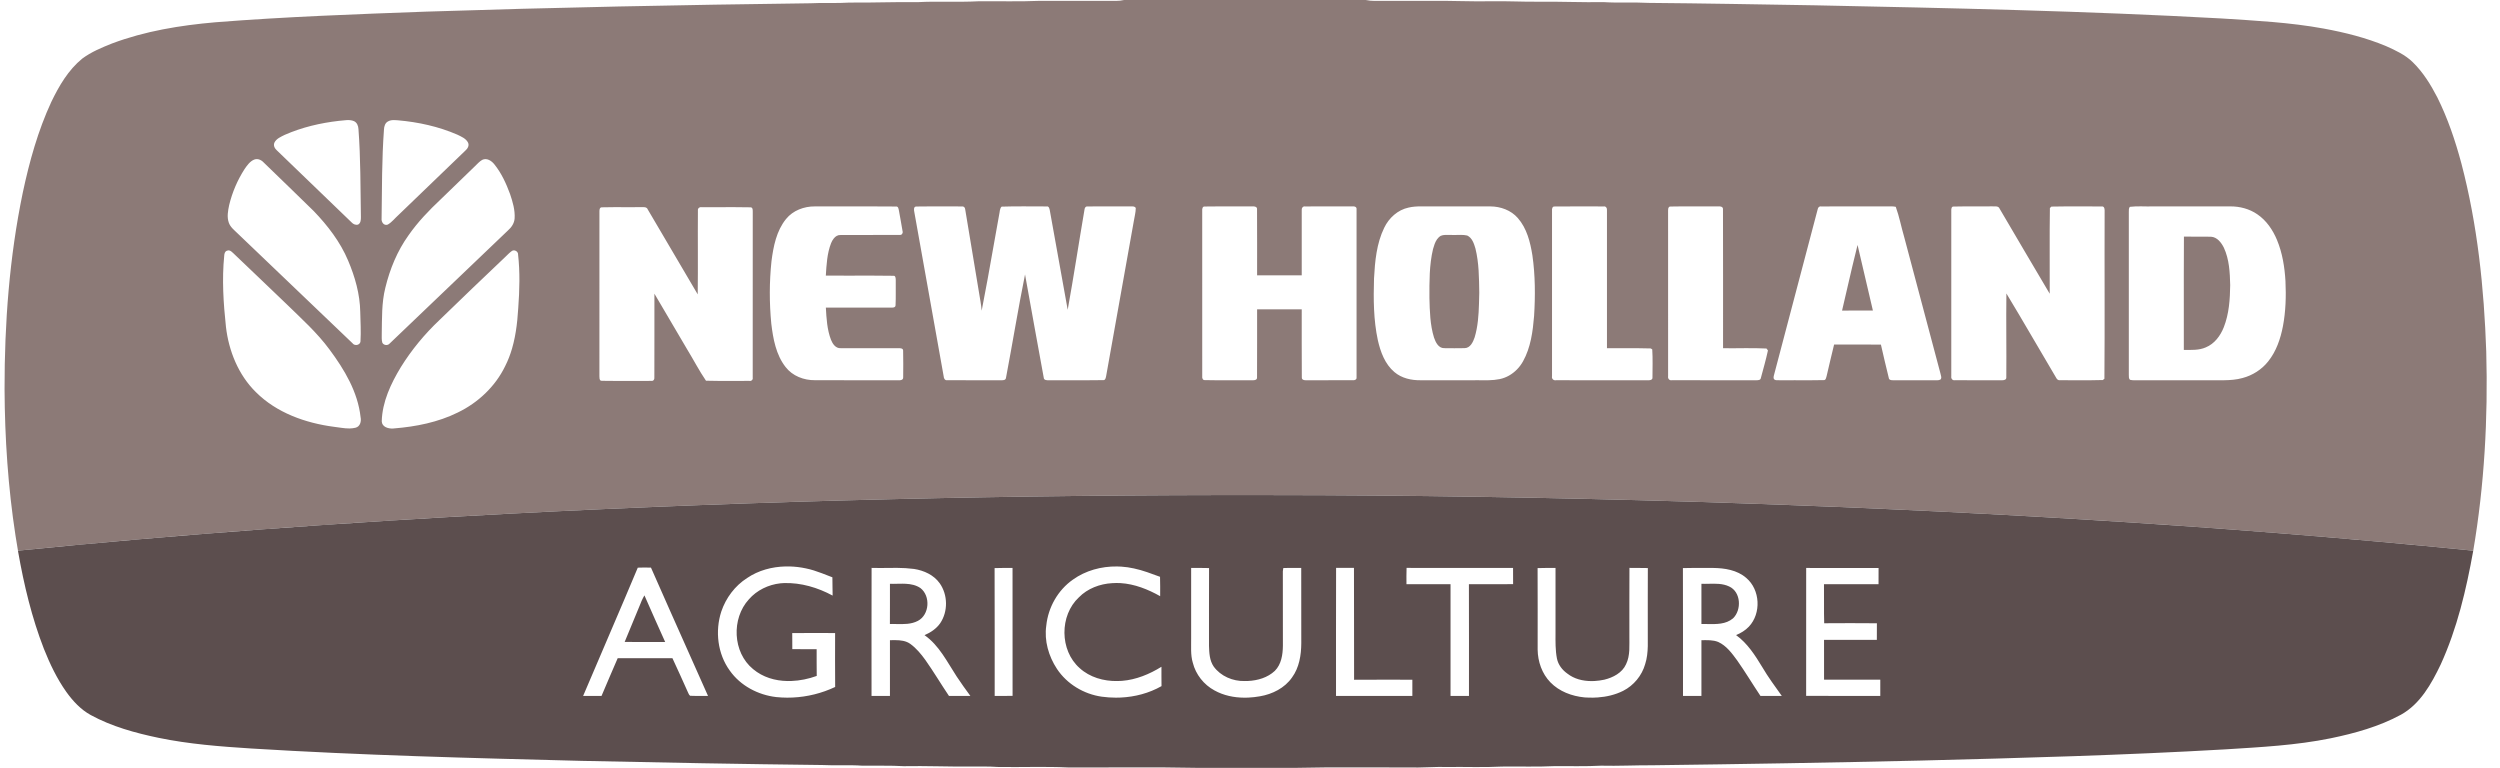 <?xml version="1.0" encoding="UTF-8"?> <svg xmlns="http://www.w3.org/2000/svg" xmlns:xlink="http://www.w3.org/1999/xlink" width="140px" height="43px" viewBox="0 0 140 43" version="1.1"><title>New_Holland_Agriculture</title><g id="🎨-Layout" stroke="none" stroke-width="1" fill="none" fill-rule="evenodd"><g id="Lösung-/-Branche-/-Landtechniker" transform="translate(-947, -1312)"><g id="Group-4" transform="translate(190, 1294)"><g id="New_Holland_Agriculture" transform="translate(757.255, 18)"><path d="M76.227,0 C76.39,0.033 76.557,0.052 76.725,0.05 C77.781,0.046 78.838,0.049 79.895,0.048 C81,0.035 82.104,0.091 83.211,0.072 C84.122,0.053 85.031,0.107 85.943,0.096 C87.146,0.084 88.349,0.139 89.553,0.119 C90.391,0.173 91.232,0.116 92.071,0.162 C95.171,0.188 98.27,0.247 101.37,0.297 C108.96,0.452 116.553,0.614 124.136,1.033 C126.051,1.157 127.976,1.252 129.868,1.599 C131.062,1.819 132.249,2.114 133.371,2.585 C133.897,2.82 134.434,3.068 134.852,3.475 C135.434,4.039 135.865,4.738 136.235,5.454 C136.82,6.629 137.241,7.878 137.58,9.143 C138.487,12.586 138.855,16.148 138.975,19.699 C139.077,23.422 138.872,27.162 138.247,30.838 C123.69,29.375 109.074,28.547 94.452,28.094 C86.576,27.858 78.698,27.728 70.818,27.725 C56.641,27.698 42.462,28.025 28.303,28.765 C20.127,29.197 11.958,29.769 3.807,30.539 L0.751,30.836 L0.616,30.014 C0.197,27.295 0.013,24.541 5.23230765e-05,21.791 C-0.004,18.103 0.271,14.399 1.022,10.782 C1.392,9.046 1.87,7.322 2.618,5.707 C3.051,4.81 3.57,3.917 4.353,3.28 C4.855,2.908 5.44,2.666 6.017,2.435 C7.868,1.739 9.836,1.419 11.799,1.248 C15.732,0.936 19.675,0.796 23.617,0.651 C30.789,0.417 37.961,0.274 45.135,0.183 C45.865,0.142 46.597,0.195 47.327,0.144 C48.6,0.157 49.871,0.102 51.144,0.12 C52.271,0.06 53.4,0.132 54.527,0.072 C55.68,0.06 56.834,0.097 57.986,0.047 C59.405,0.049 60.823,0.045 62.242,0.05 C62.393,0.052 62.543,0.033 62.693,0 L76.227,0 Z M28.409,14.056 C28.269,14.154 28.155,14.282 28.032,14.397 C26.803,15.568 25.572,16.736 24.357,17.921 C23.526,18.706 22.791,19.594 22.189,20.565 C21.634,21.482 21.151,22.502 21.123,23.591 C21.133,23.904 21.472,24.009 21.743,23.998 L21.822,23.991 C23.044,23.891 24.274,23.648 25.38,23.101 C26.517,22.553 27.485,21.641 28.035,20.502 C28.196,20.184 28.322,19.854 28.42,19.516 C28.541,19.103 28.62,18.679 28.676,18.251 L28.714,17.917 C28.737,17.694 28.754,17.47 28.767,17.248 C28.841,16.247 28.869,15.238 28.756,14.241 C28.759,14.129 28.663,14.041 28.56,14.024 L28.507,14.021 C28.473,14.023 28.439,14.034 28.409,14.056 Z M12.459,14.039 C12.339,14.071 12.309,14.206 12.302,14.313 C12.169,15.641 12.256,16.979 12.398,18.301 C12.555,19.654 13.094,20.996 14.078,21.962 C15.234,23.118 16.851,23.691 18.446,23.901 C18.731,23.932 19.024,23.997 19.313,23.994 L19.486,23.983 L19.657,23.952 C19.915,23.887 19.987,23.596 19.938,23.365 C19.786,21.953 19.031,20.693 18.198,19.574 C17.502,18.628 16.624,17.842 15.787,17.025 C14.797,16.071 13.798,15.126 12.805,14.175 C12.744,14.117 12.672,14.048 12.59,14.026 L12.526,14.021 C12.504,14.022 12.482,14.028 12.459,14.039 Z M39.035,11.603 C38.923,11.582 38.809,11.666 38.828,11.786 C38.815,13.352 38.838,14.919 38.817,16.485 C37.881,14.897 36.951,13.307 36.014,11.72 C35.972,11.61 35.869,11.6 35.767,11.6 L35.707,11.601 L35.649,11.6 C35.16,11.607 34.671,11.6 34.181,11.6 L33.448,11.61 C33.439,11.61 33.431,11.61 33.424,11.612 L33.448,11.61 C33.332,11.61 33.315,11.724 33.313,11.818 L33.313,11.863 C33.313,14.932 33.313,18 33.312,21.069 C33.316,21.144 33.308,21.272 33.382,21.312 L33.439,21.325 C33.748,21.33 34.057,21.332 34.366,21.333 L35.294,21.332 C35.603,21.331 35.912,21.33 36.221,21.33 C36.332,21.346 36.405,21.246 36.389,21.143 L36.392,18.795 L36.392,16.446 C37.008,17.483 37.614,18.525 38.226,19.564 C38.583,20.146 38.896,20.757 39.28,21.32 C39.549,21.329 39.818,21.332 40.087,21.333 L40.896,21.331 L41.704,21.33 C41.721,21.334 41.737,21.335 41.753,21.334 L41.798,21.325 C41.869,21.301 41.917,21.229 41.897,21.143 C41.899,18.049 41.896,14.954 41.899,11.86 C41.897,11.802 41.902,11.719 41.873,11.666 C41.856,11.633 41.826,11.611 41.775,11.61 C41.167,11.598 40.557,11.6 39.948,11.602 Z M89.55,11.561 L88.177,11.558 L86.804,11.564 C86.678,11.548 86.646,11.697 86.658,11.79 C86.656,14.883 86.655,17.976 86.658,21.069 C86.625,21.21 86.746,21.322 86.886,21.293 C88.59,21.296 90.294,21.292 91.997,21.294 L92.047,21.295 L92.101,21.293 C92.194,21.286 92.287,21.256 92.283,21.148 C92.284,20.621 92.305,20.093 92.271,19.568 C92.251,19.554 92.211,19.526 92.191,19.513 L91.373,19.498 L90.554,19.5 L89.735,19.5 L89.735,11.786 C89.751,11.672 89.685,11.536 89.55,11.561 Z M105.4,11.558 C104.176,11.562 102.951,11.554 101.726,11.561 C101.616,11.542 101.552,11.626 101.535,11.721 C100.726,14.783 99.925,17.847 99.114,20.908 C99.095,21.004 99.046,21.101 99.073,21.2 C99.099,21.257 99.145,21.279 99.199,21.288 L99.254,21.293 L99.368,21.292 L99.421,21.296 C99.693,21.292 99.965,21.293 100.237,21.293 L101.054,21.295 L101.87,21.286 C101.998,21.299 102.006,21.143 102.036,21.059 C102.177,20.47 102.307,19.878 102.455,19.292 C103.328,19.3 104.202,19.288 105.076,19.297 C105.22,19.914 105.358,20.534 105.513,21.148 C105.519,21.252 105.593,21.281 105.677,21.29 L105.729,21.293 L105.779,21.294 C105.796,21.294 105.812,21.294 105.827,21.295 C106.574,21.294 107.321,21.292 108.068,21.296 C108.124,21.291 108.183,21.296 108.242,21.294 L108.328,21.285 L108.409,21.254 C108.506,21.161 108.426,21.026 108.411,20.918 C107.73,18.369 107.057,15.819 106.379,13.271 C106.214,12.711 106.108,12.131 105.908,11.582 C105.741,11.544 105.569,11.56 105.4,11.558 Z M67.208,11.565 C67.086,11.551 67.06,11.702 67.069,11.791 L67.07,21.069 C67.055,21.163 67.095,21.298 67.216,21.286 C68.079,21.306 68.943,21.286 69.806,21.296 L69.856,21.295 L69.911,21.295 C70.025,21.292 70.146,21.272 70.139,21.134 C70.148,19.863 70.139,18.593 70.143,17.323 L71.392,17.322 L72.642,17.323 C72.647,18.594 72.634,19.865 72.647,21.135 C72.638,21.278 72.792,21.302 72.904,21.294 C73.769,21.293 74.635,21.297 75.5,21.292 L75.549,21.293 L75.6,21.284 C75.667,21.266 75.724,21.221 75.712,21.141 C75.716,17.999 75.716,14.855 75.712,11.713 C75.729,11.591 75.596,11.542 75.498,11.56 L74.164,11.558 L72.831,11.561 C72.694,11.536 72.626,11.673 72.642,11.787 C72.641,12.997 72.643,14.208 72.642,15.418 C71.809,15.418 70.976,15.418 70.143,15.417 C70.14,14.186 70.148,12.955 70.139,11.724 C70.159,11.574 69.986,11.546 69.876,11.558 L68.986,11.559 C68.393,11.558 67.8,11.555 67.208,11.565 Z M111.377,11.558 L111.315,11.556 L110.592,11.559 L109.87,11.557 C109.629,11.557 109.389,11.56 109.148,11.567 C109.027,11.556 109.013,11.705 109.017,11.789 C109.017,14.884 109.017,17.978 109.017,21.073 C108.995,21.196 109.083,21.317 109.218,21.292 L110.515,21.294 L111.862,21.295 C111.967,21.293 112.102,21.271 112.098,21.143 C112.113,19.574 112.082,18.003 112.103,16.434 C113.049,17.995 113.954,19.581 114.887,21.151 C114.934,21.247 115.012,21.315 115.129,21.292 C115.656,21.289 116.184,21.298 116.711,21.296 L117.502,21.282 C117.525,21.264 117.569,21.228 117.592,21.21 C117.617,18.096 117.592,14.979 117.604,11.864 C117.608,11.745 117.613,11.542 117.438,11.561 C117.334,11.561 117.23,11.561 117.125,11.561 L116.5,11.559 L115.562,11.557 L114.625,11.569 C114.604,11.589 114.561,11.629 114.539,11.649 C114.514,13.248 114.537,14.85 114.529,16.449 C113.583,14.864 112.657,13.266 111.718,11.677 C111.67,11.561 111.554,11.555 111.443,11.557 L111.377,11.558 Z M119.669,11.556 C119.453,11.553 119.237,11.555 119.024,11.582 C118.944,11.654 118.965,11.77 118.959,11.865 C118.961,14.909 118.961,17.952 118.959,20.996 C118.964,21.09 118.946,21.204 119.031,21.271 C119.191,21.309 119.358,21.292 119.523,21.295 L121.506,21.294 L123.489,21.294 C123.664,21.291 123.84,21.294 124.016,21.295 L124.281,21.294 C124.634,21.289 124.985,21.265 125.327,21.169 C125.889,21.021 126.402,20.695 126.763,20.239 C127.217,19.673 127.455,18.968 127.59,18.265 C127.747,17.434 127.771,16.582 127.731,15.739 C127.685,14.955 127.559,14.165 127.256,13.436 C127.022,12.874 126.663,12.345 126.153,11.999 C125.713,11.695 125.174,11.555 124.643,11.558 L122.48,11.559 L120.317,11.559 L119.993,11.561 Z M50.067,19.499 L48.445,19.5 L46.823,19.498 C46.545,19.516 46.37,19.257 46.281,19.03 C46.061,18.456 46.027,17.834 45.993,17.227 C47.207,17.227 48.422,17.226 49.636,17.227 L49.68,17.227 L49.727,17.225 C49.809,17.22 49.893,17.197 49.896,17.103 C49.919,16.628 49.9,16.151 49.907,15.675 C49.904,15.592 49.9,15.425 49.775,15.444 L48.514,15.434 L47.252,15.436 L45.991,15.433 C46.03,14.823 46.06,14.195 46.285,13.619 C46.322,13.528 46.372,13.432 46.438,13.352 C46.532,13.236 46.657,13.153 46.815,13.161 C47.926,13.152 49.037,13.166 50.148,13.155 C50.25,13.17 50.325,13.035 50.289,12.948 C50.228,12.563 50.152,12.181 50.086,11.798 C50.066,11.712 50.053,11.551 49.927,11.565 L48.411,11.558 C47.4,11.557 46.389,11.562 45.379,11.559 C44.774,11.553 44.152,11.784 43.765,12.262 C43.224,12.925 43.055,13.799 42.948,14.627 C42.826,15.787 42.825,16.961 42.937,18.123 C43.039,18.97 43.198,19.866 43.739,20.555 C44.124,21.055 44.762,21.299 45.382,21.291 L47.725,21.294 L50.067,21.294 L50.116,21.295 L50.168,21.291 C50.253,21.279 50.332,21.237 50.323,21.134 C50.327,20.635 50.333,20.134 50.32,19.635 C50.324,19.503 50.163,19.495 50.067,19.499 Z M53.594,11.561 L52.75,11.558 L51.906,11.558 L51.063,11.565 C50.902,11.56 50.92,11.751 50.944,11.859 L52.591,21.076 C52.596,21.192 52.66,21.316 52.799,21.291 C53.784,21.299 54.77,21.29 55.755,21.295 C55.785,21.293 55.819,21.294 55.855,21.294 L55.908,21.291 C55.996,21.284 56.076,21.256 56.082,21.148 C56.448,19.225 56.76,17.289 57.147,15.37 L57.667,18.256 L58.193,21.141 C58.196,21.302 58.375,21.296 58.492,21.295 L59.502,21.294 L60.512,21.295 L61.522,21.287 C61.649,21.301 61.671,21.148 61.689,21.057 C62.205,18.163 62.723,15.27 63.24,12.375 C63.276,12.135 63.347,11.898 63.348,11.653 C63.304,11.549 63.188,11.559 63.089,11.559 L63.033,11.557 C62.24,11.563 61.446,11.553 60.653,11.561 L60.604,11.561 C60.53,11.573 60.486,11.653 60.479,11.725 C60.158,13.598 59.875,15.479 59.536,17.348 C59.201,15.494 58.868,13.64 58.535,11.785 C58.514,11.686 58.49,11.538 58.353,11.561 C57.513,11.563 56.672,11.543 55.833,11.572 C55.721,11.689 55.737,11.867 55.699,12.015 L55.057,15.606 L54.719,17.398 C54.704,17.226 54.681,17.055 54.653,16.886 L53.796,11.724 C53.787,11.612 53.71,11.54 53.594,11.561 Z M93.294,11.566 C93.258,11.562 93.231,11.573 93.211,11.593 C93.164,11.638 93.154,11.729 93.158,11.789 C93.157,14.882 93.157,17.975 93.159,21.069 C93.134,21.198 93.23,21.32 93.368,21.292 C94.929,21.298 96.49,21.291 98.051,21.295 L98.102,21.294 C98.207,21.292 98.339,21.291 98.355,21.161 C98.491,20.651 98.639,20.142 98.75,19.625 C98.73,19.598 98.69,19.544 98.67,19.517 C98.468,19.506 98.265,19.501 98.062,19.498 L97.454,19.497 L96.845,19.502 L96.236,19.5 C96.233,16.905 96.242,14.311 96.232,11.717 C96.237,11.6 96.152,11.568 96.056,11.559 L95.999,11.557 C95.979,11.557 95.96,11.557 95.942,11.557 L95.891,11.557 C95.026,11.566 94.159,11.547 93.294,11.566 Z M79.315,11.558 C79.085,11.556 78.854,11.572 78.631,11.623 C78.02,11.751 77.523,12.204 77.26,12.757 C76.831,13.636 76.742,14.632 76.69,15.595 C76.655,16.749 76.661,17.917 76.904,19.051 C77.053,19.707 77.301,20.389 77.832,20.836 C78.239,21.184 78.789,21.303 79.315,21.294 L82.195,21.294 C82.399,21.289 82.605,21.294 82.81,21.296 L83.117,21.293 C83.322,21.288 83.525,21.271 83.727,21.23 C83.911,21.192 84.086,21.125 84.248,21.034 C84.577,20.849 84.851,20.566 85.034,20.235 C85.465,19.462 85.583,18.565 85.654,17.696 C85.725,16.566 85.72,15.425 85.56,14.303 C85.441,13.562 85.25,12.787 84.742,12.209 C84.362,11.772 83.775,11.561 83.204,11.559 C81.908,11.556 80.612,11.561 79.315,11.558 Z M122.045,13.251 C122.549,13.258 123.053,13.245 123.558,13.256 C123.906,13.276 124.139,13.586 124.282,13.872 C124.584,14.524 124.62,15.258 124.636,15.965 C124.626,16.761 124.572,17.577 124.277,18.326 C124.088,18.804 123.754,19.257 123.264,19.455 C122.878,19.624 122.449,19.595 122.039,19.595 C122.041,18.185 122.037,16.775 122.038,15.366 L122.045,13.251 Z M81.567,13.154 C81.682,13.156 81.797,13.163 81.909,13.189 C82.187,13.32 82.288,13.642 82.369,13.915 C82.57,14.724 82.57,15.564 82.584,16.392 L82.568,17.022 C82.549,17.653 82.507,18.285 82.325,18.892 C82.236,19.151 82.085,19.49 81.764,19.496 C81.382,19.503 80.999,19.503 80.617,19.497 C80.296,19.499 80.138,19.162 80.049,18.903 C79.828,18.187 79.811,17.428 79.793,16.685 C79.791,15.77 79.781,14.842 79.995,13.946 C80.047,13.763 80.106,13.562 80.218,13.403 C80.274,13.324 80.343,13.256 80.43,13.205 C80.508,13.172 80.589,13.16 80.672,13.156 L80.798,13.155 C80.882,13.157 80.966,13.162 81.049,13.158 L81.221,13.16 L81.394,13.156 Z M26.749,8.953 C26.587,9.046 26.465,9.191 26.331,9.318 L24.426,11.162 C23.769,11.78 23.139,12.434 22.623,13.176 C21.993,14.053 21.577,15.069 21.324,16.114 C21.111,16.958 21.141,17.834 21.123,18.696 L21.122,18.943 C21.124,19.026 21.131,19.108 21.154,19.188 C21.181,19.245 21.231,19.285 21.288,19.305 L21.346,19.319 C21.366,19.321 21.387,19.321 21.407,19.319 L21.465,19.306 C21.503,19.293 21.538,19.27 21.565,19.238 C23.776,17.129 25.98,15.014 28.191,12.905 C28.39,12.731 28.548,12.497 28.564,12.228 C28.593,11.759 28.455,11.301 28.307,10.862 C28.091,10.277 27.827,9.697 27.433,9.208 C27.277,9.007 27.007,8.825 26.749,8.953 Z M14.144,8.91 C14.089,8.908 14.032,8.916 13.977,8.938 C13.738,9.038 13.584,9.261 13.442,9.466 C13.045,10.082 12.752,10.765 12.58,11.477 C12.511,11.802 12.444,12.15 12.559,12.473 C12.647,12.723 12.865,12.888 13.047,13.067 L19.484,19.22 C19.535,19.295 19.624,19.326 19.709,19.319 L19.772,19.307 C19.853,19.281 19.92,19.219 19.932,19.126 C19.948,18.851 19.949,18.575 19.943,18.299 L19.919,17.472 C19.903,16.475 19.625,15.501 19.238,14.589 C18.799,13.545 18.096,12.634 17.316,11.822 C16.388,10.906 15.443,10.007 14.509,9.097 C14.433,9.014 14.334,8.949 14.226,8.922 Z M103.768,13.717 C104.05,14.942 104.342,16.166 104.627,17.39 L103.763,17.39 L102.9,17.393 C103.09,16.575 103.276,15.757 103.47,14.94 L103.768,13.717 Z M21.809,6.725 C21.696,6.724 21.585,6.738 21.484,6.794 C21.311,6.877 21.254,7.078 21.247,7.256 C21.126,8.911 21.137,10.571 21.114,12.23 C21.09,12.426 21.235,12.657 21.458,12.578 C21.695,12.443 21.861,12.216 22.063,12.037 C23.312,10.839 24.557,9.635 25.805,8.434 C25.931,8.326 26.035,8.154 25.956,7.987 C25.838,7.753 25.578,7.651 25.356,7.541 C24.305,7.085 23.172,6.837 22.033,6.737 L21.922,6.73 Z M18.724,6.768 C17.685,6.886 16.653,7.129 15.694,7.55 C15.48,7.658 15.227,7.758 15.114,7.984 C15.073,8.072 15.081,8.166 15.118,8.249 C15.146,8.311 15.189,8.367 15.239,8.411 C16.637,9.759 18.036,11.104 19.432,12.452 C19.524,12.554 19.657,12.615 19.797,12.577 C19.95,12.495 19.957,12.304 19.956,12.152 C19.927,10.511 19.943,8.867 19.819,7.229 C19.81,7.053 19.739,6.86 19.566,6.783 C19.298,6.67 19.001,6.752 18.724,6.768 Z" id="Combined-Shape" fill="#8C7A77"></path><path d="M70.818,27.725 C78.698,27.728 86.576,27.858 94.452,28.094 C109.074,28.547 123.69,29.375 138.247,30.838 C137.856,33.016 137.345,35.196 136.421,37.217 C135.905,38.294 135.277,39.426 134.196,40.025 C132.974,40.688 131.619,41.063 130.263,41.344 C128.318,41.741 126.331,41.839 124.355,41.965 C118.665,42.293 112.968,42.448 107.272,42.592 C102.277,42.707 97.283,42.792 92.288,42.855 C91.325,42.85 90.364,42.902 89.401,42.878 C88.538,42.925 87.674,42.897 86.81,42.903 C85.826,42.951 84.841,42.915 83.857,42.928 C82.85,42.981 81.842,42.939 80.835,42.951 C80.088,42.931 79.343,43.001 78.597,42.978 C76.507,42.985 74.416,42.95 72.327,43 C70.454,42.998 68.58,42.998 66.707,42.999 C64.33,42.948 61.95,42.987 59.573,42.978 C58.253,42.916 56.931,42.973 55.611,42.95 C55.107,42.913 54.601,42.93 54.096,42.927 C52.848,42.938 51.602,42.883 50.354,42.906 C49.586,42.86 48.817,42.889 48.048,42.879 C47.3,42.825 46.55,42.881 45.803,42.841 C41.313,42.791 36.824,42.704 32.333,42.609 C26.159,42.451 19.981,42.297 13.815,41.916 C12.076,41.804 10.332,41.672 8.623,41.318 C7.314,41.045 6.005,40.685 4.826,40.042 C4.267,39.736 3.827,39.259 3.459,38.747 C2.933,38.005 2.539,37.178 2.203,36.334 C1.525,34.589 1.088,32.759 0.764,30.919 L0.751,30.837 C9.915,29.914 19.105,29.251 28.303,28.765 C42.462,28.025 56.641,27.698 70.818,27.725 Z M66.449,31.806 L66.449,35.739 C66.456,36.199 66.408,36.669 66.543,37.116 C66.707,37.772 67.16,38.343 67.756,38.664 C68.267,38.948 68.848,39.067 69.431,39.07 L69.649,39.066 C69.868,39.056 70.085,39.031 70.298,38.993 C70.997,38.876 71.69,38.53 72.1,37.936 C72.501,37.387 72.613,36.689 72.617,36.024 C72.614,34.617 72.619,33.211 72.614,31.804 L72.279,31.805 L71.944,31.803 C71.832,31.803 71.721,31.805 71.609,31.811 C71.603,31.856 71.59,31.948 71.584,31.993 L71.587,36.166 C71.581,36.66 71.501,37.204 71.135,37.569 C70.731,37.948 70.175,38.11 69.629,38.135 L69.448,38.138 C68.787,38.156 68.102,37.867 67.711,37.325 C67.478,36.987 67.461,36.56 67.449,36.166 C67.451,34.714 67.445,33.263 67.452,31.812 C67.117,31.801 66.783,31.805 66.449,31.806 Z M62.575,38.128 L62.311,38.138 C61.556,38.153 60.767,37.929 60.203,37.411 C59.082,36.421 59.072,34.466 60.164,33.45 C60.649,32.955 61.338,32.696 62.024,32.657 L62.261,32.648 L62.497,32.654 C63.28,32.702 64.033,33.002 64.714,33.386 C64.713,33.024 64.721,32.662 64.707,32.301 C64.225,32.126 63.747,31.937 63.244,31.832 C63.012,31.78 62.775,31.746 62.537,31.731 L62.298,31.722 C61.422,31.71 60.54,31.948 59.826,32.46 C58.985,33.049 58.441,34.017 58.337,35.032 C58.214,35.879 58.468,36.751 58.935,37.459 C59.496,38.306 60.439,38.871 61.442,39.014 C61.704,39.05 61.971,39.069 62.237,39.069 L62.504,39.063 C63.302,39.026 64.093,38.819 64.79,38.423 C64.783,38.062 64.788,37.701 64.786,37.339 C64.118,37.755 63.364,38.066 62.575,38.128 Z M90.99,35.594 C90.982,36.131 91.048,36.7 90.803,37.199 C90.587,37.681 90.074,37.943 89.584,38.063 C89.41,38.1 89.23,38.125 89.048,38.136 L88.867,38.141 C88.382,38.14 87.9,38.023 87.514,37.719 C87.23,37.518 87.005,37.226 86.934,36.881 C86.842,36.408 86.852,35.924 86.854,35.445 L86.854,31.806 C86.518,31.806 86.184,31.8 85.85,31.814 C85.859,33.336 85.852,34.859 85.853,36.382 C85.862,37.048 86.095,37.724 86.565,38.208 C87.063,38.724 87.774,38.987 88.478,39.055 C88.641,39.066 88.805,39.071 88.969,39.068 L89.216,39.057 C89.708,39.023 90.194,38.91 90.638,38.689 C91.234,38.388 91.691,37.834 91.874,37.192 C92.086,36.535 92.006,35.839 92.021,35.162 C92.023,34.045 92.017,32.928 92.024,31.811 C91.68,31.801 91.337,31.808 90.994,31.802 C90.984,33.066 90.993,34.33 90.99,35.594 Z M44.11,35.453 L44.113,35.903 L44.114,36.353 C44.568,36.354 45.023,36.353 45.477,36.354 C45.48,36.854 45.473,37.353 45.482,37.852 C45.033,38.016 44.543,38.119 44.053,38.136 L43.844,38.138 C43.146,38.126 42.463,37.928 41.917,37.469 C40.77,36.534 40.697,34.637 41.683,33.562 C42.129,33.051 42.776,32.739 43.447,32.666 L43.649,32.652 C44.601,32.624 45.539,32.903 46.372,33.353 C46.359,33.011 46.37,32.67 46.359,32.329 L45.769,32.101 C45.473,31.99 45.174,31.889 44.863,31.827 C44.568,31.765 44.265,31.729 43.96,31.721 L43.732,31.721 C42.972,31.739 42.217,31.939 41.584,32.369 C40.903,32.803 40.396,33.483 40.138,34.244 C39.781,35.341 39.928,36.616 40.615,37.557 C41.21,38.4 42.198,38.919 43.214,39.036 C43.419,39.057 43.624,39.068 43.829,39.069 L44.137,39.062 C44.958,39.024 45.771,38.822 46.514,38.47 C46.505,37.464 46.509,36.457 46.511,35.451 C45.711,35.447 44.91,35.445 44.11,35.453 Z M35.461,31.789 C34.457,34.19 33.414,36.575 32.4,38.972 C32.743,38.972 33.087,38.972 33.431,38.971 L33.881,37.914 L34.336,36.859 C35.357,36.863 36.379,36.861 37.401,36.859 C37.695,37.486 37.977,38.118 38.261,38.75 C38.303,38.82 38.319,38.92 38.398,38.964 C38.618,38.976 38.84,38.973 39.062,38.971 L39.394,38.972 L37.26,34.184 C36.905,33.386 36.551,32.587 36.2,31.787 C35.953,31.779 35.707,31.779 35.461,31.789 Z M101.892,38.063 C101.889,37.32 101.891,36.576 101.891,35.832 L104.848,35.832 C104.847,35.522 104.847,35.212 104.851,34.903 L103.375,34.896 L101.9,34.902 C101.877,34.174 101.9,33.445 101.888,32.716 L104.943,32.716 C104.942,32.414 104.941,32.111 104.945,31.808 C103.593,31.802 102.242,31.807 100.891,31.806 C100.89,34.193 100.894,36.581 100.889,38.968 L102.965,38.972 L105.041,38.972 L105.041,38.063 L103.466,38.063 L101.892,38.063 Z M78.513,31.802 L78.505,32.259 L78.507,32.716 L80.975,32.716 L80.975,38.972 C81.319,38.972 81.663,38.972 82.007,38.971 C82.006,36.887 82.012,34.801 82.004,32.716 L83.241,32.717 L84.479,32.712 C84.474,32.41 84.475,32.108 84.476,31.806 L81.494,31.806 L78.513,31.802 Z M74.562,38.972 C75.987,38.972 77.412,38.972 78.837,38.971 L78.837,38.064 L77.206,38.062 L75.574,38.067 L75.571,34.935 L75.567,31.802 C75.233,31.807 74.899,31.807 74.566,31.802 C74.557,34.192 74.564,36.582 74.562,38.972 Z M49.506,31.804 L49.03,31.808 L48.554,31.802 C48.545,34.192 48.553,36.582 48.551,38.972 L49.582,38.972 C49.582,37.931 49.58,36.89 49.582,35.851 L49.729,35.849 L49.877,35.848 C50.176,35.851 50.478,35.881 50.725,36.06 C51.057,36.301 51.32,36.621 51.56,36.951 C52.026,37.609 52.436,38.304 52.887,38.972 L54.086,38.972 C53.826,38.613 53.562,38.257 53.32,37.885 C52.785,37.068 52.341,36.145 51.518,35.569 C51.859,35.421 52.18,35.211 52.395,34.902 C52.841,34.245 52.828,33.309 52.368,32.662 C52.037,32.196 51.482,31.946 50.931,31.861 L50.457,31.816 L49.982,31.801 C49.823,31.8 49.665,31.802 49.506,31.804 Z M93.988,31.813 L93.993,35.392 L93.993,38.971 C94.336,38.972 94.68,38.972 95.025,38.972 L95.025,35.851 C95.339,35.849 95.666,35.83 95.963,35.949 C96.427,36.16 96.734,36.585 97.027,36.984 C97.483,37.632 97.891,38.314 98.332,38.973 C98.729,38.97 99.127,38.973 99.526,38.972 C99.15,38.442 98.761,37.921 98.433,37.36 C98.031,36.697 97.604,36.026 96.965,35.565 C97.231,35.454 97.484,35.303 97.683,35.092 C98.385,34.348 98.319,33.021 97.532,32.362 C97.025,31.919 96.321,31.812 95.671,31.805 L95.11,31.806 L94.549,31.805 C94.362,31.805 94.175,31.808 93.988,31.813 Z M55.442,31.814 C55.453,34.2 55.444,36.585 55.447,38.971 L55.948,38.972 L56.449,38.968 C56.444,36.581 56.448,34.193 56.447,31.806 C56.112,31.806 55.777,31.8 55.442,31.814 Z M35.833,33.341 C36.21,34.216 36.608,35.082 36.995,35.952 C36.239,35.95 35.482,35.956 34.726,35.949 C35.021,35.232 35.321,34.518 35.614,33.801 C35.653,33.694 35.699,33.59 35.751,33.49 L35.833,33.341 Z M50.286,32.687 L50.463,32.692 C50.756,32.707 51.041,32.762 51.293,32.934 C51.863,33.378 51.8,34.425 51.148,34.768 C50.773,34.966 50.349,34.955 49.932,34.946 L49.755,34.942 L49.579,34.943 L49.582,33.817 L49.582,32.692 L49.756,32.695 L49.931,32.692 C49.99,32.691 50.05,32.69 50.109,32.689 L50.286,32.687 Z M96.579,32.843 C97.241,33.145 97.287,34.157 96.793,34.629 C96.39,34.968 95.861,34.955 95.356,34.946 L95.189,34.944 L95.025,34.945 L95.025,32.692 L95.221,32.695 L95.418,32.692 C95.814,32.683 96.215,32.669 96.579,32.843 Z" id="Combined-Shape" fill="#5C4E4E"></path></g></g></g></g></svg> 